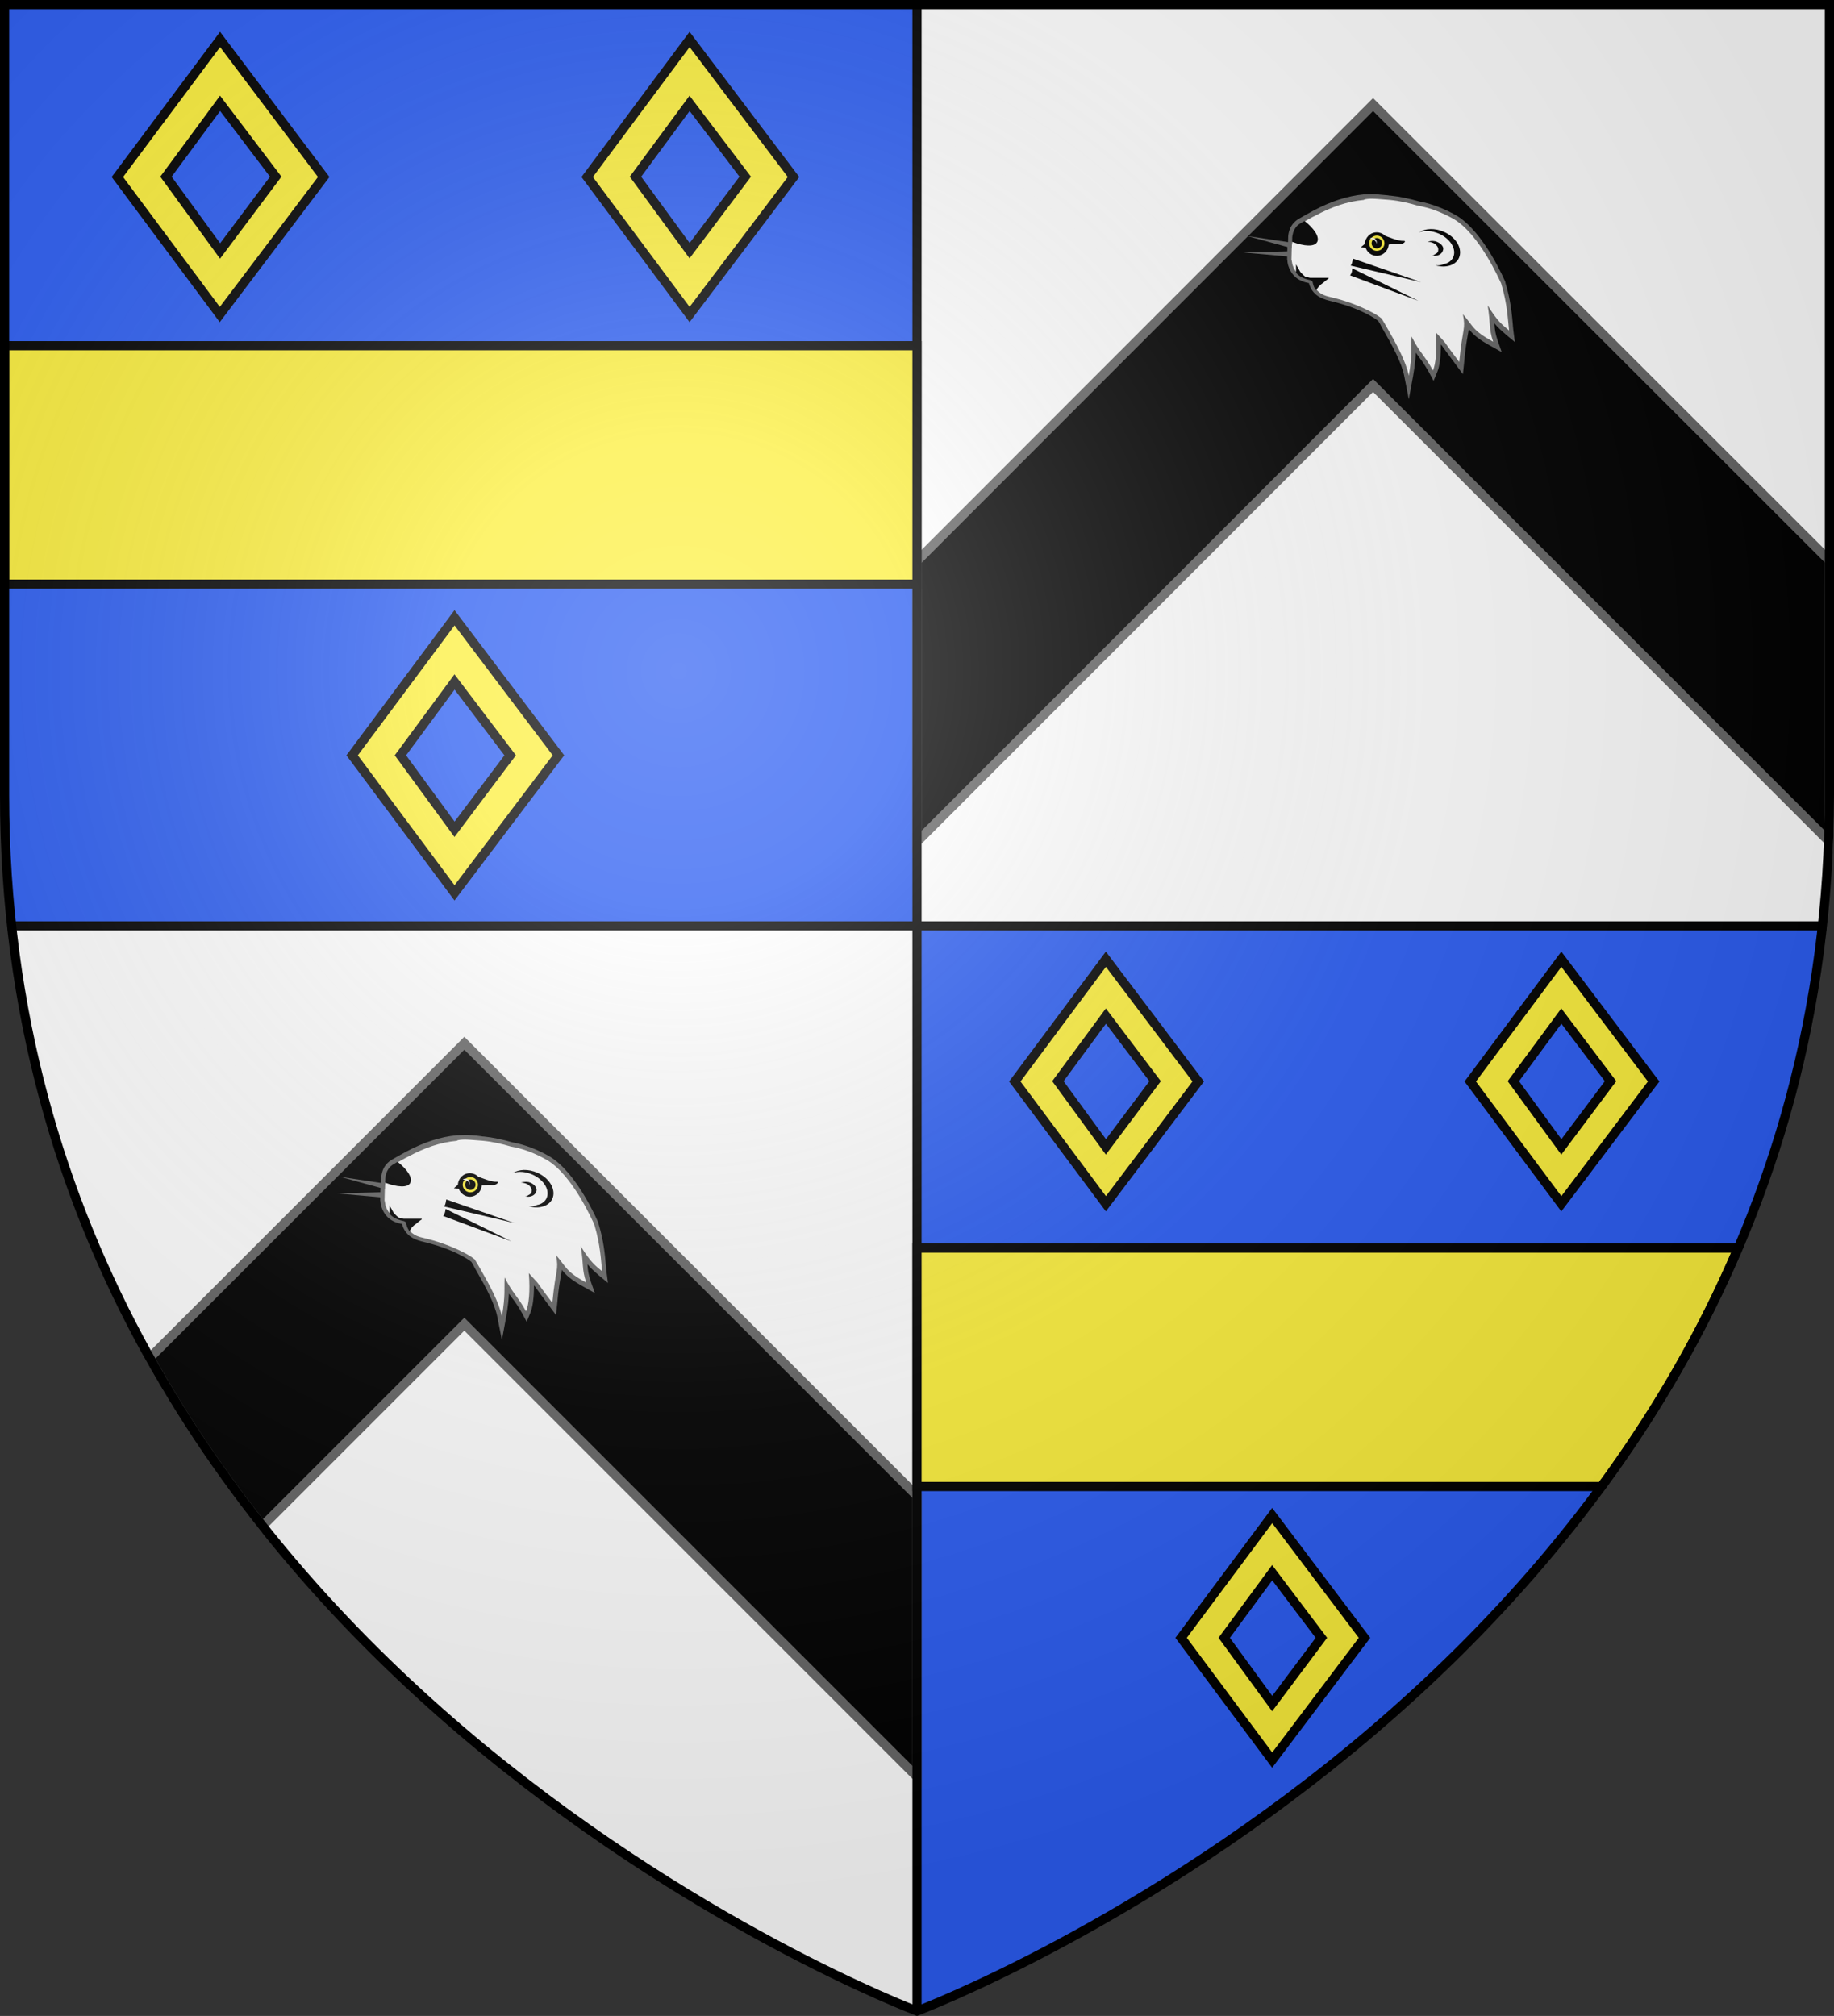 <?xml version="1.0" encoding="utf-8"?>
<!-- Generator: Adobe Illustrator 19.2.0, SVG Export Plug-In . SVG Version: 6.00 Build 0)  -->
<svg version="1.1"
	 id="svg2" inkscape:export-filename="/Users/olivier/Desktop/Blason Rouge/Blason_Vide_3D.png" inkscape:export-xdpi="144" inkscape:export-ydpi="144" inkscape:output_extension="org.inkscape.output.svg.inkscape" inkscape:version="0.91 r13725" sodipodi:docname="Template.svg" sodipodi:version="0.32" xmlns:cc="http://creativecommons.org/ns#" xmlns:dc="http://purl.org/dc/elements/1.1/" xmlns:inkscape="http://www.inkscape.org/namespaces/inkscape" xmlns:rdf="http://www.w3.org/1999/02/22-rdf-syntax-ns#" xmlns:sodipodi="http://sodipodi.sourceforge.net/DTD/sodipodi-0.dtd" xmlns:svg="http://www.w3.org/2000/svg"
	 xmlns="http://www.w3.org/2000/svg" xmlns:xlink="http://www.w3.org/1999/xlink" x="0px" y="0px" viewBox="0 0 600 659.5"
	 style="enable-background:new 0 0 600 659.5;" xml:space="preserve">
<rect x="0" y="0" width="600" height="659.5" fill="#333333" stroke="none"/>
<style type="text/css">
	.st0{fill:#2B5DF2;}
	.st1{fill:#FFFFFF;}
	.st2{stroke:#666666;stroke-width:3;stroke-miterlimit:10;}
	.st3{fill:#666666;}
	.st4{fill:#FCEF3C;}
	.st5{fill:none;stroke:#000000;stroke-width:3;stroke-miterlimit:10;}
	.st6{fill:none;stroke:#000000;stroke-width:3;}
	.st7{fill:#FCEF3C;stroke:#000000;stroke-width:3;stroke-miterlimit:10;}
	.st8{fill:url(#path2875_1_);stroke:#000000;stroke-width:3;stroke-miterlimit:10;}
</style>
<sodipodi:namedview  bordercolor="#666666" borderopacity="1.0" gridtolerance="10.0" guidetolerance="10.0" height="660px" id="base" inkscape:current-layer="svg2" inkscape:cx="300" inkscape:cy="329.99986" inkscape:guide-bbox="true" inkscape:pageopacity="0.0" inkscape:pageshadow="2" inkscape:window-height="856" inkscape:window-maximized="0" inkscape:window-width="1280" inkscape:window-x="-4" inkscape:window-y="0" inkscape:zoom="1.1560601" objecttolerance="10.0" pagecolor="#ffffff" showgrid="false" showguides="true">
	</sodipodi:namedview>
<desc  id="desc4">SVG coat of arms</desc>
<g id="g9370" transform="matrix(0.607,0,0,0.694,-525.206,251.961)">
</g>
<g id="g6382_2_" transform="matrix(0.555,0,0,0.509,279.136,-6.202)">
	<g id="g6388_2_" inkscape:label="Reflet final">
	</g>
	<g id="g6390_2_" inkscape:label="Contour final">
	</g>
</g>
<path id="path4467_1_" inkscape:connector-curvature="0" class="st0" d="M300,1.5H1.5v258.6c0,14.7,0.8,28.9,2.3,42.6H300V1.5
	L300,1.5z"/>
<path id="path4471_1_" inkscape:connector-curvature="0" class="st0" d="M300,657.9L300,657.9c0,0,268.7-101.1,296.2-355.2H300
	V657.9L300,657.9z"/>
<g>
	<path class="st0" d="M300,423.3v60h226.1c13.2-18.4,25.4-38.4,35.7-60H300z"/>
</g>
<g>
	<g>
		<path id="path4467_2_" inkscape:connector-curvature="0" class="st1" d="M300,1.5v301.2h296.2c1.5-13.7,2.3-27.9,2.3-42.6V1.5H300
			L300,1.5z"/>
		<path class="st2" d="M598.5,260.1v-76.7L449.2,34.2L300,183.5v91.9l149.2-149.3l149,149C598.4,270.1,598.5,265.2,598.5,260.1z"/>
	</g>
	<g>
		<g>
			<path class="st1" d="M460.1,122.8c-0.9-4.3-3.9-10-6.8-15l-0.8-1.4c-0.4-0.7-0.8-1.3-1.1-1.9c-1.1-0.8-2.1-1.4-3-1.9
				c-4-2.2-8.5-3.8-13.6-4.9c-2.1-0.5-5-1.6-5.9-5.3c-0.1-0.3-0.1-0.3-0.5-0.4c-3.2-0.6-5.3-2.4-6.2-5.1c-0.1-0.4-0.2-0.8-0.3-1.2
				c0-0.2-0.1-0.5-0.1-0.7v-0.1l0.1-4.2c0-0.3,0.1-0.6,0.1-0.8c0.1-0.4,0.1-0.7,0.1-1.1c-0.1-3.2,1.1-5.3,3.6-6.6
				c0.7-0.4,1.4-0.8,2.2-1.2c0.7-0.4,1.5-0.8,2.2-1.2c5.4-2.9,10.9-4.7,16.1-5.2h0.2c0.5,0,1.8-0.1,2.5-0.1c0.9,0,3.6,0.2,5,0.4
				c0.4,0,0.7,0.1,0.8,0.1c3.1,0.3,6.2,1,9.4,1.9c3.8,0.7,7.9,2.2,11.8,4.4c9,5.2,15.8,21.3,15.9,21.5c1.7,5.6,2.1,10.1,2.4,13.3
				c0.1,0.8,0.1,1.6,0.2,2.2l0.2,1.9l-1.7-1.4c-1.8-1.5-3.1-2.5-5.1-5.4c0.1,0.8,0.1,1.6,0.2,2.2c0.2,2.1,0.3,3.7,1.2,6.3l0.7,1.9
				l-1.7-0.9c-5.2-2.9-6.3-4.4-8.1-6.6c-0.1-0.2-0.3-0.3-0.4-0.5c0.1,1.3-0.1,2.3-0.4,4s-0.8,4.4-1.2,9.1l-0.2,1.9l-1.2-1.5
				c-2.7-3.5-3.7-4.9-4.2-5.7c-0.5-0.8-0.5-0.8-1.6-2c-0.1-0.1-0.3-0.3-0.4-0.5c0.2,4.6-0.2,8.5-1.1,10.7l-0.6,1.5l-0.8-1.4
				c-1.2-2.3-2.3-3.7-3.2-5c-0.8-1.1-1.5-2.1-2.4-3.6v0.1c0,2.3,0,4.9-0.9,9.8l-0.7,3.8L460.1,122.8z"/>
			<path class="st3" d="M448.9,65c1.2,0,5.6,0.4,5.8,0.4c3.2,0.3,6.2,1,9.2,1.9c3.7,0.6,7.7,2.1,11.6,4.3
				c8.5,4.9,15.1,20.1,15.6,21.1c2.1,6.9,2.2,12.1,2.6,15.4c-2.3-1.9-3.8-3-7-8.2c1,6,0.3,7.5,1.8,11.9c-6.8-3.7-6.4-5-9.9-9
				c1,5.1-0.1,4.1-1.2,15.6c-6.8-8.9-2.6-4.1-7.7-9.7c0.5,6,0,10.4-0.9,12.5c-2.8-5.1-4.3-5.7-7-11.1c-0.2,3.6,0.3,5.8-0.9,12.8
				c-0.9-4.6-4.3-10.8-6.9-15.3c-0.7-1.3-1.4-2.4-2-3.4c-1-0.8-2.1-1.5-3.3-2.1c-4.4-2.3-9-3.9-13.8-5c-2.7-0.6-4.6-1.9-5.3-4.7
				c-0.1-0.6-0.5-0.9-1.1-1c-2.7-0.5-4.7-1.9-5.6-4.6c-0.2-0.6-0.2-1.2-0.4-1.9c0-1.4,0.1-2.8,0.1-4.1c0-0.7,0.2-1.3,0.2-2
				c0-2.6,0.8-4.7,3.2-5.9c1.5-0.8,2.9-1.7,4.4-2.4c5-2.7,10.2-4.6,15.8-5.1C446.3,65.1,448,65,448.9,65 M448.9,63.5
				c-0.8,0-2.1,0.1-2.6,0.1h-0.1l0,0h-0.1c-5.3,0.5-10.8,2.3-16.4,5.3c-0.7,0.4-1.5,0.8-2.2,1.2c-0.7,0.4-1.4,0.8-2.1,1.2
				c-2.7,1.4-4.1,3.8-4,7.3c0,0.3,0,0.6-0.1,1c0,0.3-0.1,0.6-0.1,0.9l0,0l0,0l-0.1,2.8v1.3v0.2V85c0.1,0.2,0.1,0.4,0.1,0.7
				c0.1,0.4,0.1,0.8,0.3,1.3c1,3.1,3.2,5,6.7,5.6c1.1,4,4.2,5.1,6.4,5.7c5.1,1.2,9.5,2.7,13.5,4.9c0.9,0.5,1.8,1,2.8,1.8
				c0.3,0.5,0.7,1.1,1,1.8l0.8,1.4c2.9,5,5.9,10.6,6.7,14.8l1.5,7.6l1.4-7.6c0.6-3.4,0.8-5.7,0.9-7.6c0.4,0.5,0.7,1,1.1,1.5
				c1,1.3,1.9,2.6,3.2,4.9l1.5,2.8l1.2-2.9c0.8-1.9,1.2-5.1,1.2-9c0.3,0.3,0.4,0.5,0.7,0.9c0.5,0.7,1.5,2.1,4.2,5.7l2.3,3.1l0.4-3.8
				c0.4-4.7,0.9-7.3,1.2-9c0.1-0.8,0.3-1.4,0.3-2c1.4,1.8,3,3.3,7.4,5.7l3.4,1.9l-1.3-3.7c-0.8-2.4-1-3.7-1.1-5.7
				c1.3,1.5,2.3,2.4,3.6,3.5l0.2,0.2l2.9,2.4l-0.5-3.8c-0.1-0.6-0.1-1.4-0.2-2.2c-0.3-3.3-0.7-7.8-2.4-13.4v-0.1v-0.1
				c-0.1-0.2-7-16.6-16.2-21.9c-3.9-2.2-8.1-3.8-12-4.5c-3.2-0.9-6.3-1.6-9.4-1.9h-0.1l0,0c-0.1,0-0.4,0-0.7-0.1
				C452,63.7,449.8,63.5,448.9,63.5L448.9,63.5z"/>
		</g>
		<g>
			<path class="st3" d="M422.7,79.4L408,77.2l14.6,4c0-0.2,0-0.5,0-0.7C422.6,80.1,422.6,79.7,422.7,79.4z"/>
			<path class="st3" d="M406.8,82.6l15.6,1.4c0-0.6,0-1.2,0-1.8L406.8,82.6z"/>
		</g>
		<polygon points="448.7,80.3 448.7,80.5 448.8,80.5 448.8,80.5 448.8,80.4 		"/>
		<polygon points="448.6,80.6 448.6,80.6 448.6,80.5 		"/>
		<polygon points="448.6,80.9 448.6,80.9 448.6,80.8 		"/>
		<g>
			<path d="M477.3,84.4c1.3-2.9-0.8-6.7-4.8-8.5c-3.1-1.4-6.2-1.2-8.2,0.1c1.8-0.7,4.1-0.6,6.6,0.5c3.7,1.7,5.7,5.1,4.5,7.7
				c-0.5,1.1-1.7,2-3.1,2.2c-0.7,0.4-1.6,0.5-2.7,0.4C473,87.8,476.2,86.8,477.3,84.4z"/>
			<path d="M469.5,78.9c-1-0.2-1.9,0-2.5,0.2c0.3,0,0.7,0,1,0.1c1.6,0.3,2.8,1.6,2.5,2.8c0,0.5-0.5,1-1.1,1.2
				c-0.2,0.2-0.5,0.4-1,0.4l0,0c1.8,0.4,3.4-0.4,3.7-1.8C472.5,80.7,471.3,79.4,469.5,78.9z"/>
		</g>
		<path d="M430.9,79.2c0.9-1.6-0.9-4.4-4.1-6.9c-0.3,0.1-0.6,0.3-0.9,0.5c-2.4,1.2-3.2,3.3-3.2,5.9c0,0.1,0,0.2,0,0.4
			C426.7,80.6,430,80.8,430.9,79.2z"/>
		<path d="M431.4,93.8l0.4-0.4l0.3-0.3l0.8-0.6l0.6-0.5l0.5-0.4l0.4-0.3l0,0l0.2-0.1l0,0l0,0l0.1-0.3l0,0h-0.1h-0.4h-0.6h-0.9h-1.1
			h-1.4h-1.6l-1.6-0.4l-0.6-0.5l-0.8-0.8l-0.3-0.4l-0.5-0.9l-0.8-1.4v2.7c1,1.3,2.6,2,4.4,2.4c0.6,0.1,1,0.3,1.1,1
			c0.2,1,0.6,1.8,1.1,2.4l0.2-0.4L431.4,93.8z"/>
		<g>
			<path d="M459.3,78.8c-0.5,0-0.9,0-1.3-0.1c-1.4-0.2-2.7-0.8-3.9-1.2c-0.3-0.1-0.7-0.3-1-0.4c-0.7-0.7-1.7-1.1-2.7-1.1
				c-2.1,0-3.8,1.7-3.9,3.8l-1.3,1.1l0,0l1.6,0.2c0.5,1.5,2,2.6,3.6,2.6c2,0,3.8-1.6,3.9-3.7h0.1c0.4-0.1,0.9-0.1,1.3-0.1
				c0.7-0.1,1.5,0,2.2,0c0.5,0,0.9-0.1,1.3-0.4c0.2-0.1,0.3-0.3,0.5-0.5C459.5,78.8,459.4,78.8,459.3,78.8z"/>
			<g>
				
					<ellipse transform="matrix(3.271351e-02 -1 1 3.271351e-02 355.895 527.36)" class="st4" cx="450.4" cy="79.8" rx="2.5" ry="2.5"/>
				
					<ellipse transform="matrix(3.271351e-02 -1 1 3.271351e-02 355.895 527.36)" cx="450.4" cy="79.8" rx="1.7" ry="1.7"/>
				<path class="st1" d="M450.4,79.9c0-0.2,0-0.4,0-0.6c0-0.9-0.7-1.5-1.5-1.5c-0.3,0-0.6,0.1-0.8,0.3c0,0,0,0,0.1,0
					C449.3,78.1,450.3,78.8,450.4,79.9z"/>
			</g>
		</g>
		<g>
			<path d="M442.4,85.7c-0.1,0.5-0.3,0.9-0.5,1.2l23,5.4l-22.3-7.7C442.6,84.9,442.5,85.4,442.4,85.7z"/>
			<path d="M442.3,88.8c-0.1,0.5-0.4,1-0.6,1.3l22.3,8.3l-21.6-10.6C442.4,88,442.3,88.4,442.3,88.8z"/>
		</g>
	</g>
</g>
<g>
	<g>
		<path id="path4471_2_" inkscape:connector-curvature="0" class="st1" d="M300,657.9V302.7H3.8C31.3,556.8,300,657.9,300,657.9
			L300,657.9L300,657.9z"/>
		<path class="st2" d="M300,581.3v-91.9L151.9,341.3L49,444.2c11,19.8,23.5,38.1,36.9,55l66-66L300,581.3z"/>
	</g>
	<g>
		<g>
			<path class="st1" d="M163.4,430.6c-0.9-4.3-3.9-10-6.8-15l-0.8-1.4c-0.4-0.7-0.8-1.3-1.1-1.9c-1.1-0.8-2.1-1.4-3-1.9
				c-4-2.2-8.5-3.8-13.6-4.9c-2.1-0.5-5-1.6-5.9-5.3c-0.1-0.3-0.1-0.3-0.5-0.4c-3.2-0.6-5.3-2.3-6.2-5.1c-0.1-0.4-0.2-0.8-0.3-1.2
				c0-0.2-0.1-0.5-0.1-0.7v-0.1l0.1-4.2c0-0.3,0.1-0.6,0.1-0.8c0-0.4,0.1-0.7,0.1-1.1c-0.1-3.2,1.1-5.3,3.6-6.6
				c0.7-0.4,1.4-0.8,2.2-1.2c0.7-0.4,1.5-0.8,2.2-1.2c5.4-2.9,10.9-4.7,16.1-5.2h0.2c0.5,0,1.8-0.1,2.5-0.1c0.9,0,3.6,0.2,5,0.4
				c0.4,0,0.7,0.1,0.8,0.1c3.1,0.3,6.2,1,9.4,1.9c3.8,0.6,7.9,2.2,11.8,4.4c9,5.2,15.8,21.3,15.9,21.5c1.7,5.6,2.1,10.1,2.4,13.3
				c0.1,0.8,0.1,1.6,0.2,2.2l0.2,1.9l-1.7-1.4c-1.8-1.5-3.1-2.5-5.1-5.4c0.1,0.8,0.1,1.6,0.2,2.2c0.2,2.1,0.3,3.7,1.2,6.3l0.7,1.9
				l-1.7-0.9c-5.2-2.9-6.3-4.4-8.1-6.6c-0.1-0.2-0.3-0.3-0.4-0.5c0.1,1.3-0.1,2.3-0.4,4s-0.8,4.4-1.2,9.1l-0.2,1.9l-1.2-1.5
				c-2.7-3.5-3.7-4.9-4.2-5.7c-0.5-0.8-0.5-0.8-1.6-2c-0.1-0.1-0.3-0.3-0.4-0.5c0.2,4.6-0.2,8.5-1.1,10.7l-0.6,1.5l-0.8-1.4
				c-1.2-2.3-2.3-3.7-3.2-5c-0.8-1.1-1.5-2.1-2.4-3.6v0.1c0,2.3,0,4.9-0.9,9.8l-0.7,3.8L163.4,430.6z"/>
			<path class="st3" d="M152.2,372.8c1.2,0,5.6,0.4,5.8,0.4c3.2,0.3,6.2,1,9.2,1.9c3.7,0.6,7.7,2.1,11.6,4.3
				c8.5,4.9,15.1,20.1,15.6,21.1c2.1,6.9,2.2,12.1,2.6,15.4c-2.3-1.9-3.8-3-7-8.2c1,6,0.3,7.5,1.8,11.9c-6.8-3.7-6.4-5-9.9-9
				c1,5.1-0.1,4.1-1.2,15.6c-6.8-8.9-2.6-4.1-7.7-9.7c0.5,6,0,10.4-0.9,12.5c-2.8-5.1-4.3-5.7-7-11.1c-0.2,3.6,0.3,5.8-0.9,12.8
				c-0.9-4.6-4.3-10.8-6.9-15.3c-0.7-1.3-1.4-2.4-2-3.4c-1-0.8-2.1-1.5-3.3-2.1c-4.4-2.3-9-3.9-13.8-5c-2.7-0.6-4.6-1.9-5.3-4.7
				c-0.1-0.6-0.5-0.9-1.1-1c-2.7-0.5-4.7-1.9-5.6-4.6c-0.2-0.6-0.2-1.2-0.4-1.9c0-1.4,0.1-2.8,0.1-4.1c0-0.7,0.2-1.3,0.2-2
				c0-2.6,0.8-4.7,3.2-5.9c1.5-0.8,2.9-1.7,4.4-2.4c5-2.7,10.2-4.6,15.8-5.1C149.6,372.9,151.3,372.8,152.2,372.8 M152.2,371.3
				c-0.8,0-2.1,0.1-2.6,0.1h-0.1l0,0h-0.1c-5.3,0.5-10.8,2.3-16.4,5.3c-0.7,0.4-1.5,0.8-2.2,1.2c-0.7,0.4-1.4,0.8-2.1,1.2
				c-2.7,1.4-4.1,3.8-4,7.3c0,0.3,0,0.6-0.1,1c0,0.3-0.1,0.6-0.1,0.9l0,0l0,0l-0.1,2.8v1.3v0.2v0.2c0.1,0.2,0.1,0.4,0.1,0.7
				c0.1,0.4,0.1,0.8,0.3,1.3c1,3.1,3.2,5,6.7,5.6c1.1,4,4.2,5.1,6.4,5.7c5.1,1.2,9.5,2.7,13.5,4.9c0.9,0.5,1.8,1,2.8,1.8
				c0.3,0.5,0.7,1.1,1,1.8l0.8,1.4c2.9,5,5.9,10.6,6.7,14.8l1.5,7.6l1.4-7.6c0.6-3.4,0.8-5.7,0.9-7.6c0.4,0.5,0.7,1,1.1,1.5
				c1,1.3,1.9,2.6,3.2,4.9l1.5,2.8l1.2-2.9c0.8-1.9,1.2-5.1,1.2-9c0.3,0.3,0.4,0.5,0.7,0.9c0.5,0.7,1.5,2.1,4.2,5.7l2.3,3.1l0.4-3.8
				c0.4-4.7,0.9-7.3,1.2-9c0.1-0.8,0.3-1.4,0.3-2c1.4,1.8,3,3.3,7.4,5.7l3.4,1.9l-1.3-3.7c-0.8-2.4-1-3.7-1.1-5.7
				c1.3,1.5,2.3,2.4,3.6,3.5l0.2,0.2l2.9,2.4l-0.5-3.8c-0.1-0.6-0.1-1.4-0.2-2.2c-0.3-3.3-0.7-7.8-2.4-13.4v-0.1v-0.1
				c-0.1-0.2-7-16.6-16.2-21.9c-3.9-2.2-8.1-3.8-12-4.5c-3.2-0.9-6.3-1.6-9.4-1.9h-0.1l0,0c-0.1,0-0.4,0-0.7-0.1
				C155.3,371.4,153.1,371.3,152.2,371.3L152.2,371.3z"/>
		</g>
		<g>
			<path class="st3" d="M126,387.2l-14.7-2.2l14.6,4c0-0.2,0-0.5,0-0.7C125.9,387.9,125.9,387.5,126,387.2z"/>
			<path class="st3" d="M110.1,390.4l15.6,1.4c0-0.6,0-1.2,0-1.8L110.1,390.4z"/>
		</g>
		<polygon points="152,388.1 152.1,388.2 152.2,388.3 152.2,388.2 152.2,388.2 		"/>
		<polygon points="152,388.4 152,388.4 152,388.3 		"/>
		<polygon points="152,388.7 152,388.7 152,388.6 		"/>
		<g>
			<path d="M180.7,392.2c1.3-2.9-0.8-6.7-4.8-8.5c-3.1-1.4-6.2-1.2-8.2,0.1c1.8-0.7,4.1-0.6,6.6,0.5c3.7,1.7,5.7,5.1,4.5,7.7
				c-0.5,1.1-1.7,2-3.1,2.2c-0.7,0.4-1.6,0.5-2.7,0.4C176.3,395.6,179.6,394.6,180.7,392.2z"/>
			<path d="M172.9,386.7c-1-0.2-1.9,0-2.5,0.2c0.3,0,0.7,0,1,0.1c1.6,0.3,2.8,1.6,2.5,2.8c0,0.5-0.5,1-1.1,1.2
				c-0.2,0.2-0.5,0.4-1,0.4l0,0c1.8,0.4,3.4-0.4,3.7-1.8C175.8,388.5,174.6,387.1,172.9,386.7z"/>
		</g>
		<path d="M134.2,387c0.9-1.6-0.9-4.4-4.1-6.9c-0.3,0.1-0.6,0.3-0.9,0.5c-2.4,1.2-3.2,3.3-3.2,5.9c0,0.1,0,0.2,0,0.4
			C130,388.4,133.4,388.6,134.2,387z"/>
		<path d="M134.7,401.6l0.4-0.4l0.3-0.3l0.8-0.6l0.6-0.5l0.5-0.4l0.4-0.3l0,0l0.2-0.1l0,0l0,0l0.1-0.3l0,0h-0.1h-0.4H137h-0.9H135
			h-1.4H132l-1.6-0.4l-0.6-0.5L129,397l-0.3-0.4l-0.5-0.9l-0.8-1.4v2.7c1,1.3,2.6,2,4.4,2.4c0.6,0.1,1,0.3,1.1,1
			c0.2,1,0.6,1.8,1.1,2.4l0.2-0.4L134.7,401.6z"/>
		<g>
			<path d="M162.6,386.6c-0.5,0-0.9,0-1.3-0.1c-1.4-0.2-2.7-0.8-3.9-1.2c-0.3-0.1-0.7-0.3-1-0.4c-0.7-0.7-1.7-1.1-2.7-1.1
				c-2.1,0-3.8,1.7-3.9,3.8l-1.3,1.1l0,0l1.6,0.2c0.5,1.5,2,2.6,3.6,2.6c2,0,3.8-1.6,3.9-3.7h0.1c0.4-0.1,0.9-0.1,1.3-0.1
				c0.7-0.1,1.5,0,2.2,0c0.5,0,0.9-0.1,1.3-0.4c0.2-0.1,0.3-0.3,0.5-0.5C162.8,386.6,162.8,386.6,162.6,386.6z"/>
			<g>
				
					<ellipse transform="matrix(3.271351e-02 -1 1 3.271351e-02 -238.853 528.579)" class="st4" cx="153.7" cy="387.7" rx="2.5" ry="2.5"/>
				
					<ellipse transform="matrix(3.271351e-02 -1 1 3.271351e-02 -238.853 528.579)" cx="153.7" cy="387.7" rx="1.7" ry="1.7"/>
				<path class="st1" d="M153.7,387.7c0-0.2,0-0.4,0-0.6c0-0.9-0.7-1.5-1.5-1.5c-0.3,0-0.6,0.1-0.8,0.3c0,0,0,0,0.1,0
					C152.6,385.9,153.6,386.6,153.7,387.7z"/>
			</g>
		</g>
		<g>
			<path d="M145.8,393.5c-0.1,0.5-0.3,0.9-0.5,1.2l23,5.4l-22.3-7.7C145.9,392.7,145.9,393.2,145.8,393.5z"/>
			<path d="M145.6,396.5c-0.1,0.5-0.4,1-0.6,1.3l22.3,8.3l-21.5-10.6C145.7,395.8,145.7,396.2,145.6,396.5z"/>
		</g>
	</g>
</g>
<g>
	<line id="line4487" class="st5" x1="597.5" y1="302.9" x2="2.5" y2="302.9"/>
	<line id="line4489" class="st6" x1="300" y1="657.9" x2="300" y2="1.5"/>
</g>
<g>
	<g>
		<rect x="1.5" y="113.1" class="st7" width="298.5" height="78"/>
	</g>
	<g>
		<path class="st7" d="M300,408.3v78h223.9c17.1-23.3,32.5-49.3,44.7-78H300z"/>
	</g>
</g>
<path id="path2536-0" class="st7" d="M148.7,202.1l-33.5,45l33.5,45l34-45L148.7,202.1z M148.7,223.1l18.2,24l-18.2,24.2l-17.7-24.2
	L148.7,223.1z"/>
<path id="path2536-0_1_" class="st7" d="M72,12.9l-33.6,45l33.5,45l34-45L72,12.9z M72,33.8l18.2,24L72,82.1L54.3,57.8L72,33.8z"/>
<path id="path2536-0_2_" class="st7" d="M225.6,12.9l-33.5,45l33.5,45l34-45L225.6,12.9z M225.6,33.8l18.2,24L225.6,82l-17.7-24.2
	L225.6,33.8z"/>
<path id="path2536-4" class="st7" d="M361.8,313.8l-29.8,40l29.8,40l30.2-40L361.8,313.8z M361.8,332.4l16.1,21.3l-16.1,21.5
	l-15.7-21.5L361.8,332.4z"/>
<path id="path2536-2-4" class="st7" d="M510.8,313.8l-29.8,40l29.8,40l30.2-40L510.8,313.8z M510.8,332.4l16.1,21.3l-16.1,21.5
	l-15.7-21.5L510.8,332.4z"/>
<path id="path2536-0-6" class="st7" d="M416.2,495.8l-29.8,40l29.8,40l30.2-40L416.2,495.8z M416.2,514.5l16.1,21.3l-16.1,21.5
	l-15.7-21.5L416.2,514.5z"/>
<radialGradient id="path2875_1_" cx="-225.775" cy="770.444" r="299.822" gradientTransform="matrix(1.353 0 0 -1.349 527.516 1258.837)" gradientUnits="userSpaceOnUse">
	<stop  offset="0" style="stop-color:#FFFFFF;stop-opacity:0.314"/>
	<stop  offset="0.19" style="stop-color:#FFFFFF;stop-opacity:0.251"/>
	<stop  offset="0.6" style="stop-color:#6B6B6B;stop-opacity:0.126"/>
	<stop  offset="1" style="stop-color:#000000;stop-opacity:0.126"/>
</radialGradient>
<path id="path2875_3_" class="st8" d="M300,657.9c0,0,298.5-112.3,298.5-397.8V1.5H1.5v258.6C1.5,545.6,300,657.9,300,657.9z"/>
</svg>
